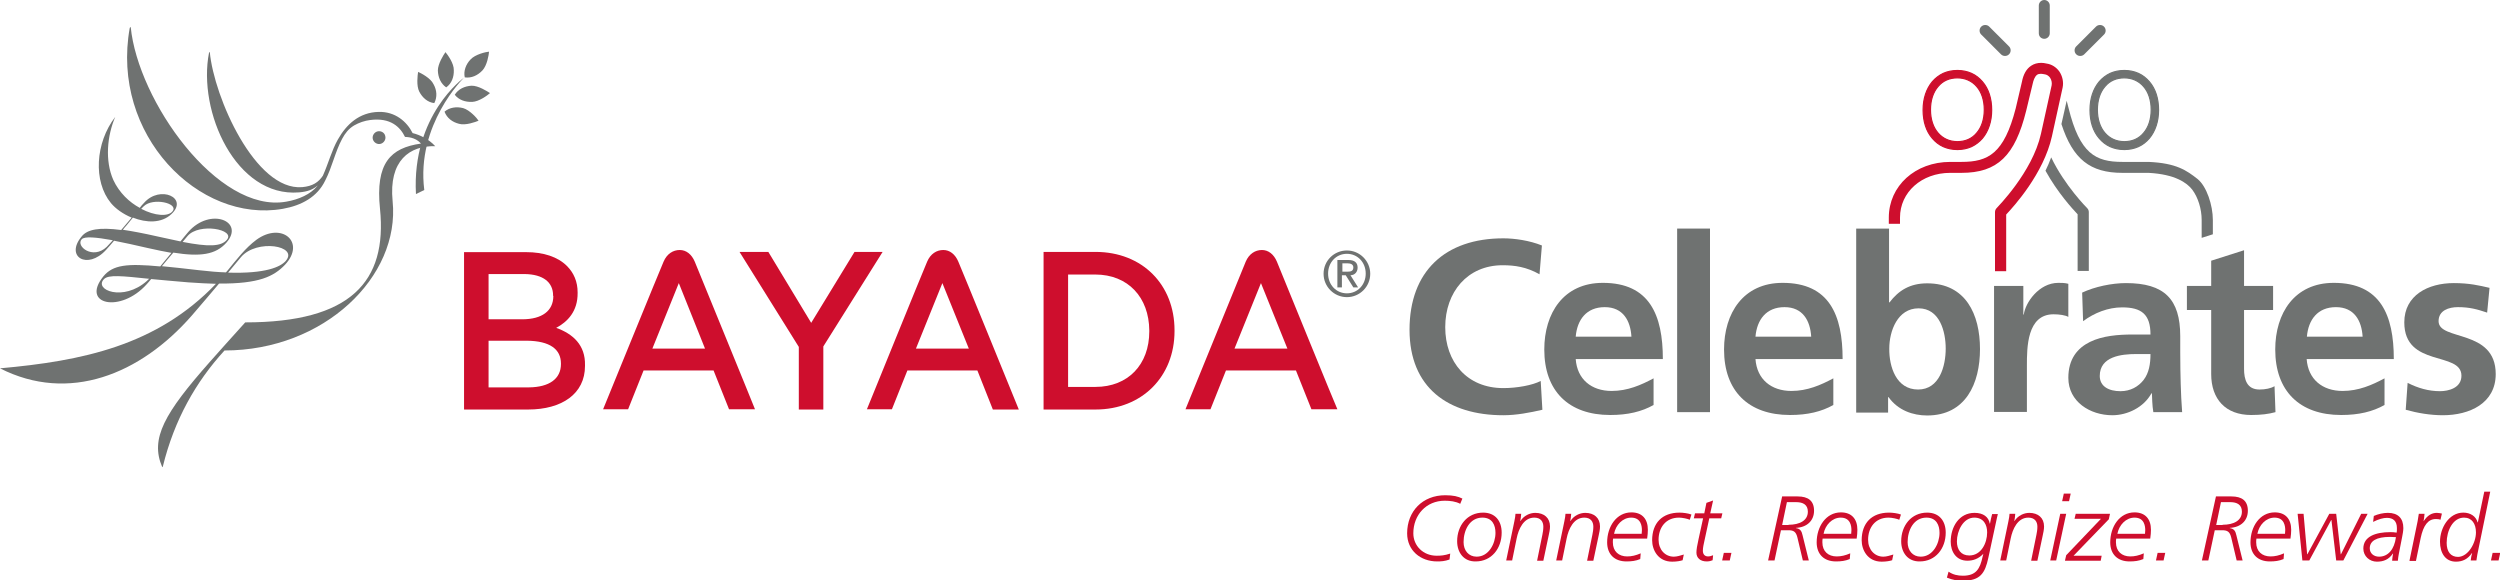 <?xml version="1.0" encoding="utf-8"?>
<!-- Generator: Adobe Illustrator 26.2.1, SVG Export Plug-In . SVG Version: 6.00 Build 0)  -->
<svg version="1.1" xmlns="http://www.w3.org/2000/svg" xmlns:xlink="http://www.w3.org/1999/xlink" x="0px" y="0px" width="1050px"
	 height="243.7px" viewBox="0 0 1050 243.7" style="enable-background:new 0 0 1050 243.7;" xml:space="preserve">
<style type="text/css">
	.st0{fill:#6F7271;stroke:#6F7271;stroke-width:0.5;stroke-miterlimit:10;}
	.st1{fill:#CC092F;}
	.st2{fill:#6F7271;}
	.st3{fill:#CE0E2D;stroke:#CE0E2D;stroke-width:0.5;stroke-miterlimit:10;}
	.st4{fill:#CE0E2D;}
</style>
<g id="Layer_1">
</g>
<g id="Reusable_Shopping_Bag">
	<g>
		<g>
			<path class="st2" d="M647.8,172.1c-5.2,1.2-10.9,2.3-16.4,2.3c-23.2,0-39.4-11.6-39.4-35.9c0-24.6,15-38.4,39.4-38.4
				c4.7,0,11,0.9,16.2,3l-1,12.1c-5.5-3.1-10.4-3.8-15.5-3.8c-14.8,0-24.1,11.3-24.1,26c0,14.6,9.1,25.6,24.4,25.6
				c5.7,0,12.3-1.2,15.7-3L647.8,172.1z"/>
			<path class="st2" d="M694.5,170.1c-5,2.8-10.8,4.2-18.2,4.2c-17.5,0-27.7-10.1-27.7-27.5c0-15.3,8.1-28,24.6-28
				c19.6,0,25.2,13.5,25.2,32h-36.6c0.6,8.5,6.6,13.4,15.1,13.4c6.7,0,12.4-2.5,17.6-5.3V170.1z M685.2,141.4
				c-0.4-6.7-3.5-12.4-11.2-12.4c-7.7,0-11.6,5.3-12.2,12.4H685.2z"/>
			<path class="st2" d="M704.4,96h13.8v77.1h-13.8V96z"/>
			<path class="st2" d="M770,170.1c-5,2.8-10.8,4.2-18.2,4.2c-17.5,0-27.7-10.1-27.7-27.5c0-15.3,8.1-28,24.6-28
				c19.6,0,25.2,13.5,25.2,32h-36.6c0.6,8.5,6.6,13.4,15.1,13.4c6.7,0,12.4-2.5,17.6-5.3V170.1z M760.7,141.4
				c-0.4-6.7-3.5-12.4-11.2-12.4c-7.7,0-11.6,5.3-12.2,12.4H760.7z"/>
			<path class="st2" d="M779.6,96h13.8v31h0.2c3.8-5,8.6-8,15.8-8c16.2,0,22.2,13,22.2,27.6c0,14.5-6,27.9-22.2,27.9
				c-5.9,0-12.2-2.1-16.2-7.7h-0.2v6.5h-13.4V96z M805.6,163.6c9,0,11.6-9.9,11.6-17.2c0-7.1-2.5-16.9-11.4-16.9
				c-8.8,0-12.3,9.5-12.3,16.9C793.4,154,796.4,163.6,805.6,163.6z"/>
			<path class="st2" d="M837.6,120.1h12.2v12h0.2c0.6-4.9,6.3-13.3,14.5-13.3c1.3,0,2.8,0,4.2,0.4v13.9c-1.2-0.7-3.7-1.1-6.2-1.1
				c-11.2,0-11.2,14-11.2,21.6v19.4h-13.8V120.1z"/>
			<path class="st2" d="M874.5,122.9c5.3-2.5,12.5-4,18.4-4c16.1,0,22.8,6.7,22.8,22.3v6.8c0,5.3,0.1,9.4,0.2,13.3
				c0.1,4,0.3,7.7,0.6,11.8h-12.1c-0.5-2.8-0.5-6.3-0.6-7.9h-0.2c-3.2,5.9-10.1,9.2-16.4,9.2c-9.4,0-18.5-5.7-18.5-15.7
				c0-7.9,3.8-12.5,9.1-15.1s12-3.1,17.8-3.1h7.6c0-8.5-3.8-11.4-11.9-11.4c-5.9,0-11.7,2.3-16.4,5.8L874.5,122.9z M890.6,164.3
				c4.2,0,7.5-1.9,9.7-4.7c2.3-3,2.9-6.8,2.9-10.9h-6c-6.2,0-15.3,1-15.3,9.2C881.9,162.3,885.7,164.3,890.6,164.3z"/>
			<path class="st2" d="M928.7,130.2h-10.2v-10.1h10.2v-10.6l13.8-4.4v15h12.2v10.1h-12.2v24.7c0,4.5,1.2,8.7,6.5,8.7
				c2.5,0,4.8-0.5,6.3-1.4l0.4,10.9c-2.9,0.8-6.1,1.2-10.2,1.2c-10.8,0-16.8-6.7-16.8-17.2V130.2z"/>
			<path class="st2" d="M1001.5,170.1c-5,2.8-10.8,4.2-18.2,4.2c-17.5,0-27.7-10.1-27.7-27.5c0-15.3,8.1-28,24.6-28
				c19.6,0,25.2,13.5,25.2,32h-36.6c0.6,8.5,6.6,13.4,15.1,13.4c6.7,0,12.4-2.5,17.6-5.3V170.1z M992.3,141.4
				c-0.4-6.7-3.5-12.4-11.2-12.4c-7.7,0-11.6,5.3-12.2,12.4H992.3z"/>
			<path class="st2" d="M1044.6,131.3c-4.2-1.4-7.3-2.3-12.3-2.3c-3.7,0-8.1,1.3-8.1,5.9c0,8.4,24,3.1,24,22.2
				c0,12.3-11,17.3-22.2,17.3c-5.2,0-10.6-0.9-15.6-2.3l0.8-11.3c4.3,2.2,8.8,3.5,13.6,3.5c3.5,0,9-1.3,9-6.5c0-10.4-24-3.3-24-22.4
				c0-11.4,10-16.5,20.8-16.5c6.5,0,10.7,1,15,2L1044.6,131.3z"/>
		</g>
		<g>
			<path class="st0" d="M892.2,62.8c-2.1,0-4.1-0.4-5.9-1.2c-1.8-0.8-3.3-2-4.6-3.5c-2.6-3-3.9-7.1-3.9-11.9s1.4-8.9,3.9-11.9
				c1.3-1.5,2.9-2.7,4.6-3.5c1.8-0.8,3.8-1.2,5.9-1.2s4.1,0.4,5.9,1.2c1.8,0.8,3.3,2,4.6,3.5c2.6,3,3.9,7.1,3.9,11.9
				s-1.4,8.9-3.9,11.9c-1.3,1.5-2.8,2.7-4.6,3.5C896.3,62.4,894.3,62.8,892.2,62.8z M892.2,32.7c-3.3,0-6.1,1.2-8.1,3.6
				c-2.1,2.4-3.2,5.8-3.2,9.8s1.1,7.4,3.2,9.8c2,2.3,4.8,3.6,8.1,3.6c3.3,0,6.1-1.2,8.1-3.6c2.1-2.4,3.2-5.8,3.2-9.8
				s-1.1-7.4-3.2-9.8C898.3,34,895.5,32.7,892.2,32.7z"/>
		</g>
		<g>
			<path class="st3" d="M822.1,62.8c-2.1,0-4.1-0.4-5.9-1.2c-1.8-0.8-3.3-2-4.6-3.5c-2.6-3-3.9-7.1-3.9-11.9s1.4-8.9,3.9-11.9
				c1.3-1.5,2.9-2.7,4.6-3.5c1.8-0.8,3.8-1.2,5.9-1.2s4.1,0.4,5.9,1.2c1.8,0.8,3.3,2,4.6,3.5c2.6,3,3.9,7.1,3.9,11.9
				s-1.4,8.9-3.9,11.9c-1.3,1.5-2.9,2.7-4.6,3.5C826.2,62.4,824.2,62.8,822.1,62.8z M822.1,32.7c-3.3,0-6.1,1.2-8.1,3.6
				c-2.1,2.4-3.2,5.8-3.2,9.8s1.1,7.4,3.2,9.8c2,2.3,4.8,3.6,8.1,3.6c3.3,0,6.1-1.2,8.1-3.6c2.1-2.4,3.2-5.8,3.2-9.8
				s-1.1-7.4-3.2-9.8C828.2,34,825.4,32.7,822.1,32.7z"/>
		</g>
		<g>
			<path class="st2" d="M858.6,0c-1.3,0-2.3,1.1-2.3,2.3v11.7c0,1.3,1,2.3,2.3,2.3c1.3,0,2.3-1.1,2.3-2.3V2.3
				C860.9,1.1,859.9,0,858.6,0z"/>
			<path class="st2" d="M835.5,11.2c-0.5-0.5-1.1-0.7-1.7-0.7s-1.2,0.2-1.7,0.7c-0.9,0.9-0.9,2.4,0,3.3l8.3,8.3
				c0.5,0.5,1.1,0.7,1.7,0.7c0.6,0,1.2-0.2,1.7-0.7c0.9-0.9,0.9-2.4,0-3.3L835.5,11.2z"/>
			<path class="st2" d="M883.7,11.2c-0.5-0.5-1.1-0.7-1.7-0.7s-1.2,0.2-1.7,0.7l-8.3,8.3c-0.9,0.9-0.9,2.4,0,3.3
				c0.5,0.5,1.1,0.7,1.7,0.7s1.2-0.2,1.7-0.7l8.3-8.3C884.6,13.6,884.6,12.1,883.7,11.2z"/>
		</g>
		<path class="st2" d="M877.3,89.1c0-0.6-0.2-1.2-0.7-1.7c-0.1-0.1-9.4-9.4-15.1-21.3c-0.7,1.9-1.5,3.8-2.4,5.6
			c5,9.1,11.4,16.1,13.5,18.3v23.8h4.7V89.1z"/>
		<path class="st4" d="M798,91.4c0-10.7,9.1-18.8,21.1-18.8h4.7c15.1,0,22.5-7.1,27.2-26.1l2.7-11.2c0.3-1.4,0.8-3.1,1.9-3.9
			c0.4-0.3,1-0.4,1.6-0.4c0.4,0,0.9,0.1,1.5,0.2c0.9,0.1,1.7,0.6,2.3,1.4c0.6,0.9,0.9,2.1,0.7,3.2c0,0-1.9,8.7-4.5,20.4
			c-3.6,16.2-18.5,31-18.6,31.2c-0.4,0.4-0.7,1-0.7,1.7v24.8h4.7V90.1c3.1-3.3,15.7-17.1,19.2-32.8c2.6-11.7,4.5-20.4,4.5-20.5
			c0.5-2.4-0.1-4.9-1.4-6.8c-1.3-1.8-3.2-3-5.3-3.3c-0.8-0.2-1.6-0.3-2.3-0.3c-1.6,0-3,0.4-4.2,1.2c-2,1.3-3.3,3.6-3.9,6.8
			l-2.6,11.1C841.7,64.5,835.1,68,823.8,68h-4.7c-14.7,0-25.8,10.1-25.8,23.4V94h4.7V91.4z"/>
		<path class="st2" d="M902.4,68h-11c-11.3,0-17.9-3.5-22.6-22.6l-0.8-3.1c-0.6,2.6-1.3,6-2.2,9.8c4.8,14.8,12.1,20.5,25.6,20.5h11
			c11.2,0.6,16.1,4.2,18.3,7c2.5,3.3,4,8.2,4,12.8v7.5l4.7-1.5v-6c0-6.2-2.6-14.1-6.4-17.2C918.4,71.6,914.1,68.5,902.4,68z"/>
		<g>
			<g>
				<g>
					<g>
						<g>
							<path class="st2" d="M161.8,57.1c0.4,1.4-0.5,2.9-1.9,3.3c-1.4,0.4-2.9-0.5-3.3-1.9c-0.4-1.4,0.5-2.9,1.9-3.3
								C160,54.8,161.5,55.7,161.8,57.1z"/>
							<path class="st2" d="M182.8,61.4c-2.7-3-6.6-4.8-9.5-5.5c-2.4-4.8-7.3-9.1-14.3-8.9c-8.1,0.2-13.5,5.2-17.1,11.6
								c-2.6,4.6-4,10.1-6.3,15.2c-1.8,2.7-4.2,4.4-8.7,4.8c-19.6,1.6-37-37.6-38.8-56.8c0,0-0.3,0.3-0.3,0.3
								C82.9,46.9,99.2,83,125.6,80.8c3.6-0.3,5.9-1.2,7.8-2.9c-0.1,0.1-0.1,0.2-0.2,0.3c-2.7,3.3-7.6,5.6-13,6.5
								c-28.7,5.1-62.3-42.4-65.3-73.4c0,0-0.4,0.4-0.4,0.4c-8.1,44.9,29.1,82.2,64.3,76c7.9-1.4,14.5-5,17.8-11.9
								c2.9-5.6,4.1-11.9,7.1-17.5c1.3-2.4,2.7-4.2,5-5.6c2.1-1.2,4.4-2,6.8-2.3c8.6-1.1,12.6,3,14.6,7.1c0.6,0.1,4.2-0.1,6.7,2.8
								c-12.8,1.8-19.2,8.2-17.2,27.4c3.1,30.6-12.3,47.7-56.6,47.7c-6.5,7.2-10.1,11.2-14.7,16.4C69,173.6,63,184.2,68.1,196.1
								c0.1,0.3,0.3-0.2,0.3-0.2c4.8-19.6,13.9-35.6,25.9-48.7c41.9,0,73.8-31.1,70.6-62.7C163.2,67.4,172.1,61.1,182.8,61.4z"/>
							<path class="st2" d="M107.7,100.7c-4.7,3.5-8.4,8.4-12.1,12.9c-0.2,0.3-0.5,0.5-0.7,0.8c-3.3-0.1-7-0.4-11.2-0.9
								c-6.1-0.7-11.3-1.3-15.7-1.7c1.6-1.9,3.2-3.9,4.8-5.7c11.3,1.8,17.8,0.9,22.3-4.2c7.9-9-6.8-15-16-4.5c-1,1.2-2.2,2.6-3.3,4
								c-2.9-0.6-6.1-1.3-9.7-2.1c-5.7-1.3-10.5-2.2-14.5-2.8c0.5-0.6,1-1.3,1.6-1.9c0.9-1.1,1.7-2.1,2.6-3.2
								c5.6,2.2,12,2.5,16.2-1.5c7.3-6.8-4.8-12.3-11.5-4.7c-0.7,0.7-1.3,1.4-1.8,2.1C54.4,85,50.1,81,47.6,75.6
								C44,67.5,45,57,48.4,49.1C40,60,39.1,76.2,46.6,85.3c2,2.4,5.1,4.6,8.7,6.1c-1.3,1.6-2.7,3.2-4.4,5.2
								c-9.2-1.2-14.2-0.3-16.6,2.7c-7.1,8.5,2.4,14.2,10.2,5.7c1.2-1.3,2.3-2.6,3.4-3.9c4,0.8,8.8,1.8,14.3,3.1
								c3.6,0.8,6.9,1.5,9.8,2c-1.8,2.2-3.5,4.2-4.7,5.7c-13.9-1.3-19.9-0.7-23.9,4.2c-9.6,11.9,7.3,15.5,18.2,3.3
								c0.6-0.6,1.2-1.4,1.9-2.2c4.4,0.4,9.5,0.9,15.7,1.4c4.3,0.3,8.1,0.5,11.5,0.6c-24.9,26-56.2,32.4-90.7,35.5
								c28.9,14.7,58.9,2.6,80.5-22.1c4.3-5,7.9-9.2,11.5-13.5c16.9,0.1,23-3,27.7-7.9C128.6,101.7,118.3,93,107.7,100.7z
								 M78.8,99.1c4.8-5.6,20.2-2.8,16.5,1.6c-2.4,2.9-7.8,3-18.6,0.9C77.6,100.5,78.4,99.6,78.8,99.1z M60.4,86.6
								c3.8-3.7,14.7-1.3,12.1,2.1c-1.8,2.4-7.5,2-13.2-1C59.7,87.3,60,87,60.4,86.6z M44.8,103.7c-5.8,5.5-13.1-0.3-10.5-3.2
								c1.2-1.3,5.8-0.9,13.1,0.4C46.6,101.8,45.8,102.6,44.8,103.7z M61.8,117.9c-10,9-22.6,3.8-18.1-0.7c1.9-1.9,7.5-1.3,19-0.1
								C62.3,117.3,62.1,117.6,61.8,117.9z M120,109.6c-2.2,2.5-8.4,5.4-24.2,4.9c1.7-2.1,3.5-4.2,5.4-6.5
								C107.8,100.2,125.6,103.2,120,109.6z"/>
						</g>
					</g>
					<g>
						<path class="st2" d="M205.8,39.1c-1,0.9-4.6,3.6-7.5,3.7c-2.9,0.1-5.6-0.8-7.3-3c1.5-2.4,4.1-3.6,7-3.8
							C200.9,35.9,204.7,38.4,205.8,39.1z"/>
						<path class="st2" d="M201,50.7c-1.2,0.5-5.5,2.1-8.2,1.3c-2.8-0.7-5.1-2.4-6.1-5.1c2.1-1.8,5-2.2,7.8-1.5
							C197.3,46.2,200.3,49.6,201,50.7z"/>
						<path class="st2" d="M187.1,21.9c-0.8,1.1-3.2,4.9-3.2,7.7c0.1,2.9,1.2,5.5,3.5,7.1c2.3-1.6,3.3-4.4,3.2-7.2
							C190.7,26.6,188,23,187.1,21.9z"/>
						<path class="st2" d="M175.6,30.2c-0.2,1.3-0.8,5.8,0.5,8.3c1.3,2.5,3.5,4.5,6.3,4.8c1.3-2.5,1.1-5.4-0.3-7.9
							C180.9,32.8,176.8,30.7,175.6,30.2z"/>
						<path class="st2" d="M205.4,21.7c-0.1,1.3-0.8,5.8-2.8,7.9c-2,2.1-4.6,3.3-7.4,2.9c-0.6-2.7,0.5-5.5,2.4-7.5
							C199.6,22.8,204.1,21.8,205.4,21.7z"/>
						<path class="st2" d="M194.8,32.7c0,0-21.9,15.6-20.1,48.8l3.5-1.7C174.7,52.3,194.8,32.7,194.8,32.7z"/>
					</g>
				</g>
			</g>
			<g>
				<g>
					<path class="st4" d="M233.6,137.7c4.7-2.5,9.1-6.9,9-14.7v-0.2c0-4.5-1.6-8.2-4.5-11.1c-3.8-3.8-9.8-5.8-17.1-5.8h-26.1v0.6
						V172h26.9c14.2,0,23.9-6.6,23.9-18.3v-0.3C245.9,144.9,240.6,140.2,233.6,137.7z M232.4,124.3c0,6.4-4.9,9.7-12.7,9.8h-14.5
						v-19h15.1c7.9,0.1,12,3.5,12,9V124.3z M205.2,143.1h16.1c9.7,0.1,14.3,3.6,14.3,9.6v0.2c0,6.2-4.9,9.7-13.4,9.8h-17V143.1z"/>
					<polygon class="st4" points="335.5,172 345.8,172 345.8,145.5 370.7,105.8 358.9,105.8 340.7,135.6 322.7,105.8 310.6,105.8 
						335.5,145.7 					"/>
					<path class="st4" d="M460.1,105.8l-21.8,0v0.6V172h21.8c19.7,0,33.2-14,33.2-32.9v-0.4C493.3,119.6,479.8,105.8,460.1,105.8z
						 M482.7,138.8v0.4c0,13.9-8.9,23.3-22.6,23.3h-11.5l0-47.2H460C473.8,115.3,482.6,124.9,482.7,138.8z"/>
					<path class="st4" d="M291.8,109.9c-1.3-3.1-3.6-4.9-6.3-4.9c-2.8,0-5.4,1.6-6.8,4.9c-1.5,3.4-25.4,62-25.4,62h10.5l6.5-16.3
						h29.4l6.5,16.3h10.9C317.2,172,293.2,113.3,291.8,109.9z M274,146.4l11.1-27.5l11,27.5H274z"/>
					<path class="st4" d="M402.5,109.9c-1.3-3.1-3.6-4.9-6.3-4.9c-2.8,0-5.4,1.6-6.8,4.9c-1.5,3.4-25.3,62-25.3,62h10.5l6.5-16.3
						h29.4L417,172h10.9C427.9,172,404,113.3,402.5,109.9z M384.7,146.4l11.1-27.5l11.1,27.5H384.7z"/>
					<path class="st4" d="M536.3,109.9c-1.3-3.1-3.6-4.9-6.3-4.9c-2.8,0-5.4,1.6-6.8,4.9c-1.4,3.4-25.3,62-25.3,62h10.5l6.5-16.3
						h29.4l6.5,16.3h10.9C561.6,172,537.7,113.3,536.3,109.9z M518.5,146.4l11.1-27.5l11.1,27.5H518.5z"/>
				</g>
			</g>
			<g>
				<path class="st2" d="M565.7,105.2c5.4,0,9.8,4.4,9.8,9.8c0,5.4-4.4,9.8-9.8,9.8c-5.4,0-9.8-4.4-9.8-9.8
					C555.9,109.5,560.3,105.2,565.7,105.2z M565.7,123.2c4.5,0,7.9-3.6,7.9-8.3c0-4.7-3.4-8.3-7.9-8.3c-4.5,0-7.9,3.6-7.9,8.3
					C557.8,119.6,561.2,123.2,565.7,123.2z M561.9,109.2h4.4c2.6,0,3.9,1.1,3.9,3.2c0,1.8-1.2,3.2-3,3.2l3.2,5.1h-2l-3.2-5.1h-1.6
					v5.1h-1.9V109.2z M563.8,114.1h2.2c1.4,0,2.4-0.3,2.4-1.8c0-1.3-1.2-1.7-2.4-1.7h-2.2V114.1z"/>
			</g>
		</g>
		<g>
			<path class="st4" d="M608.8,235c-2,0.7-3.4,0.8-5.2,0.8c-7,0-12.6-4.6-12.6-11.8c0-9.3,6.5-16,16-16c3.4,0,5.4,0.5,7.2,1.4
				l-0.9,2.2c-1.9-1-4.2-1.3-6.5-1.3c-7.8,0-13.2,6-13.2,13.7c0,5.2,4.1,9.4,9.8,9.4c1.7,0,3.3-0.1,5.7-0.9L608.8,235z"/>
			<path class="st4" d="M612,227.3c0-6.5,4.2-12,10.9-12c5.1,0,7.8,3.5,7.8,8.4c0,6.7-4.3,12.1-10.9,12.1
				C614.8,235.9,612,232.1,612,227.3z M628.1,223.8c0-3.2-1.3-6.4-5.5-6.4c-5.3,0-7.9,5.2-7.9,10.3c0,3.5,2.1,6.1,5.5,6.1
				C625.3,233.8,628.1,228.3,628.1,223.8z"/>
			<path class="st4" d="M645.6,235.4l2.2-10.8c0.2-1.1,0.4-2,0.4-3.4c0-2.1-1.1-3.8-3.8-3.8c-4.5,0-6.6,4.8-7.4,8.7l-1.9,9.3h-2.5
				l3.4-16.3c0.3-1.4,0.5-2.7,0.5-3.3h2.4c-0.1,1.2-0.2,2.3-0.4,3h0.1c1.4-2.2,3.9-3.4,6.2-3.4c3.7,0,6.2,2.1,6.2,5.7
				c0,1.3-0.3,2.6-0.6,4l-2.2,10.4H645.6z"/>
			<path class="st4" d="M666.6,235.4l2.2-10.8c0.2-1.1,0.4-2,0.4-3.4c0-2.1-1.1-3.8-3.8-3.8c-4.5,0-6.6,4.8-7.4,8.7l-1.9,9.3h-2.5
				l3.4-16.3c0.3-1.4,0.5-2.7,0.5-3.3h2.4c-0.1,1.2-0.2,2.3-0.4,3h0.1c1.4-2.2,3.9-3.4,6.2-3.4c3.7,0,6.2,2.1,6.2,5.7
				c0,1.3-0.3,2.6-0.6,4l-2.2,10.4H666.6z"/>
			<path class="st4" d="M688.9,234.8c-1.9,0.8-3.7,1-5.8,1c-5,0-8.1-3-8.1-8c0-6.6,3.9-12.6,10.2-12.6c4.5,0,6.9,2.8,6.9,7.3
				c0,1.2-0.1,2.3-0.3,3.7h-14.3c-0.1,0.6-0.1,1-0.1,1.6c0,3.8,2.5,5.9,6,5.9c1.9,0,3.6-0.4,5.7-1.3L688.9,234.8z M689.5,224.2
				c0-0.3,0.1-1.2,0.1-1.5c0-1.6-0.3-5.3-4.5-5.3c-3.6,0-6.5,3.1-7.2,6.8H689.5z"/>
			<path class="st4" d="M706.7,235.3c-0.9,0.3-2.5,0.6-4.4,0.6c-5.9,0-8.4-4.9-8.4-9c0-7.2,4.2-11.6,11.5-11.6c1.5,0,3.7,0.3,5,0.8
				l-0.7,2.2c-0.8-0.4-3.1-0.9-4.5-0.9c-5.7,0-8.6,4.3-8.6,9.3c0,4.1,2.7,7.1,6.4,7.1c1.4,0,2.8-0.5,4.2-0.9L706.7,235.3z"/>
			<path class="st4" d="M719.3,235.3c-0.7,0.3-1.5,0.5-2.5,0.5c-2.7,0-4.3-1.5-4.3-3.7c0-1.2,0.3-3.1,0.9-5.7l1.9-8.7h-3.9l0.5-2.1
				h3.9l0.9-4.4l2.8-1l-1.2,5.4h5.1l-0.5,2.1h-5l-2.1,9.7c-0.2,1-0.6,2.5-0.6,3.9c0,1.5,0.8,2.4,2.2,2.4c0.7,0,1.4-0.2,2.1-0.5
				L719.3,235.3z"/>
			<path class="st4" d="M723.3,235.4l0.7-3.2h3.2l-0.7,3.2H723.3z"/>
			<path class="st4" d="M757.2,235.4l-2.3-9.7c-0.6-2.4-1.6-3-3.8-3H748l-2.7,12.7h-2.7l5.9-26.9h6.5c4.4,0,6.9,1.8,6.9,6
				c0,4.2-3,7-7.6,7.2v0.1c1.9,0.3,2.4,1.3,2.8,3.1l2.6,10.5H757.2z M751.2,220.4c4.7,0,8.1-1.8,8.1-5.5c0-2.9-2-4-4.9-4h-3.9
				l-2,9.6H751.2z"/>
			<path class="st4" d="M776.9,234.8c-1.9,0.8-3.7,1-5.8,1c-5,0-8.1-3-8.1-8c0-6.6,3.9-12.6,10.2-12.6c4.5,0,6.9,2.8,6.9,7.3
				c0,1.2-0.1,2.3-0.3,3.7h-14.3c-0.1,0.6-0.1,1-0.1,1.6c0,3.8,2.5,5.9,6,5.9c1.9,0,3.6-0.4,5.7-1.3L776.9,234.8z M777.5,224.2
				c0-0.3,0.1-1.2,0.1-1.5c0-1.6-0.3-5.3-4.5-5.3c-3.6,0-6.5,3.1-7.2,6.8H777.5z"/>
			<path class="st4" d="M794.7,235.3c-0.9,0.3-2.5,0.6-4.4,0.6c-5.9,0-8.4-4.9-8.4-9c0-7.2,4.2-11.6,11.5-11.6c1.5,0,3.7,0.3,5,0.8
				l-0.7,2.2c-0.8-0.4-3.1-0.9-4.5-0.9c-5.7,0-8.6,4.3-8.6,9.3c0,4.1,2.7,7.1,6.4,7.1c1.4,0,2.8-0.5,4.2-0.9L794.7,235.3z"/>
			<path class="st4" d="M798.5,227.3c0-6.5,4.2-12,10.9-12c5.1,0,7.8,3.5,7.8,8.4c0,6.7-4.3,12.1-10.9,12.1
				C801.3,235.9,798.5,232.1,798.5,227.3z M814.6,223.8c0-3.2-1.3-6.4-5.5-6.4c-5.3,0-7.9,5.2-7.9,10.3c0,3.5,2.1,6.1,5.5,6.1
				C811.8,233.8,814.6,228.3,814.6,223.8z"/>
			<path class="st4" d="M833,232.6L833,232.6c-2,2.1-4.3,2.9-6.7,2.9c-4.7,0-7-3.8-7-8c0-6.2,3.5-12.1,10-12.1
				c3.7,0,5.9,1.7,6.4,4.5h0.1c0.2-1.3,0.6-2.8,0.9-4h2.4c0,0-0.7,2.8-0.9,4l-3.1,14.4c-1.4,6.5-3.4,9.6-10.7,9.6
				c-2.3,0-4.3-0.3-6.7-1.3l0.7-2.5c1.9,1.3,3.9,1.7,6,1.7c5.6,0,7.2-2.9,8.3-8L833,232.6z M834.6,223.6c0-3.1-1.4-6.2-5.4-6.2
				c-4.6,0-7.3,5.5-7.3,10c0,3.4,1.7,5.9,5.2,5.9C832.1,233.3,834.6,228.1,834.6,223.6z"/>
			<path class="st4" d="M853.1,235.4l2.2-10.8c0.2-1.1,0.4-2,0.4-3.4c0-2.1-1.1-3.8-3.8-3.8c-4.5,0-6.6,4.8-7.4,8.7l-1.9,9.3h-2.5
				l3.4-16.3c0.3-1.4,0.5-2.7,0.5-3.3h2.4c-0.1,1.2-0.2,2.3-0.4,3h0.1c1.4-2.2,3.9-3.4,6.2-3.4c3.7,0,6.2,2.1,6.2,5.7
				c0,1.3-0.3,2.6-0.6,4l-2.2,10.4H853.1z"/>
			<path class="st4" d="M861.1,235.4l4.2-19.6h2.5l-4.2,19.6H861.1z M866.1,210.5l0.7-3.2h2.9l-0.7,3.2H866.1z"/>
			<path class="st4" d="M867.3,235.4l0.5-2.2l14.6-15.3h-11.1l0.5-2.1h14.4l-0.5,2.3l-14.8,15.3h11.8l-0.4,2.1H867.3z"/>
			<path class="st4" d="M900.2,234.8c-1.9,0.8-3.7,1-5.8,1c-5,0-8.1-3-8.1-8c0-6.6,3.9-12.6,10.2-12.6c4.5,0,6.9,2.8,6.9,7.3
				c0,1.2-0.1,2.3-0.3,3.7h-14.3c-0.1,0.6-0.1,1-0.1,1.6c0,3.8,2.5,5.9,6,5.9c1.9,0,3.6-0.4,5.7-1.3L900.2,234.8z M900.9,224.2
				c0-0.3,0.1-1.2,0.1-1.5c0-1.6-0.3-5.3-4.5-5.3c-3.6,0-6.5,3.1-7.2,6.8H900.9z"/>
			<path class="st4" d="M905.5,235.4l0.7-3.2h3.2l-0.7,3.2H905.5z"/>
			<path class="st4" d="M939.4,235.4l-2.3-9.7c-0.6-2.4-1.6-3-3.8-3h-3.1l-2.7,12.7h-2.7l5.9-26.9h6.5c4.4,0,6.9,1.8,6.9,6
				c0,4.2-3,7-7.6,7.2v0.1c1.9,0.3,2.4,1.3,2.8,3.1l2.6,10.5H939.4z M933.5,220.4c4.7,0,8.1-1.8,8.1-5.5c0-2.9-2-4-4.9-4h-3.9
				l-2,9.6H933.5z"/>
			<path class="st4" d="M959.1,234.8c-1.9,0.8-3.7,1-5.8,1c-5,0-8.1-3-8.1-8c0-6.6,3.9-12.6,10.2-12.6c4.5,0,6.9,2.8,6.9,7.3
				c0,1.2-0.1,2.3-0.3,3.7h-14.3c-0.1,0.6-0.1,1-0.1,1.6c0,3.8,2.5,5.9,6,5.9c1.9,0,3.6-0.4,5.7-1.3L959.1,234.8z M959.7,224.2
				c0-0.3,0.1-1.2,0.1-1.5c0-1.6-0.3-5.3-4.5-5.3c-3.6,0-6.5,3.1-7.2,6.8H959.7z"/>
			<path class="st4" d="M981.2,235.4l-2-17h-0.1l-9.2,17h-2.9l-2-19.6h2.5l1.5,17h0.1l9.2-17h2.9l1.9,17h0.1l8.5-17h2.7l-10.2,19.6
				H981.2z"/>
			<path class="st4" d="M1004.7,235.4c0.1-1,0.2-2.1,0.4-2.9h-0.1c-1.7,2.5-3.9,3.4-6.7,3.4c-3.1,0-5.7-2.3-5.7-5.5
				c0-5.1,5.2-6.9,11.3-6.9c0.8,0,1.5,0,2.7,0.2c0.1-0.6,0.1-1.2,0.1-1.9c0-2.9-1.5-4.3-4.2-4.3c-1.5,0-3.4,0.5-5.8,1.7l0.3-2.5
				c1.8-0.8,4-1.3,5.9-1.3c4.3,0,6.5,2.3,6.5,6.4c0,1.1-0.3,2.7-0.5,3.7l-1,5.1c-0.2,1.2-0.6,2.7-0.8,4.9H1004.7z M1003.8,225.5
				c-5.7,0-8.5,1.7-8.5,4.8c0,2.1,1.7,3.5,3.9,3.5c3.7,0,6.4-2.9,7.1-8.2C1005.5,225.6,1004.7,225.5,1003.8,225.5z"/>
			<path class="st4" d="M1012,235.4l3.4-16.5c0.2-1.2,0.3-2,0.5-3.1h2.4c-0.1,1.2-0.2,2.3-0.4,3h0.1c1.5-2.3,3.3-3.4,5.5-3.4
				c0.8,0,1.5,0.2,2.1,0.3l-0.6,2.6c-0.7-0.3-1.4-0.3-2-0.3c-3.2,0-5.2,2.7-6.3,7.9l-2,9.7H1012z"/>
			<path class="st4" d="M1037.7,235.4c0.1-1,0.3-2.2,0.6-3.1h-0.1c-1.7,2.5-3.9,3.6-6.7,3.6c-4.5,0-6.7-3.7-6.7-8.4
				c0-5.7,3.7-12.2,9.8-12.2c2.9,0,5.3,1.5,6,4.1h0.1l2.7-12.9h2.5l-5.4,26.3c-0.2,1-0.3,2.1-0.4,2.6H1037.7z M1039.9,223.6
				c0-3.6-1.7-6.2-5-6.2c-4.7,0-7.3,5.5-7.3,10.6c0,3.7,1.7,5.9,4.8,5.9C1036.7,233.8,1039.9,228,1039.9,223.6z"/>
			<path class="st4" d="M1046.2,235.4l0.7-3.2h3.2l-0.7,3.2H1046.2z"/>
		</g>
	</g>
</g>
</svg>
